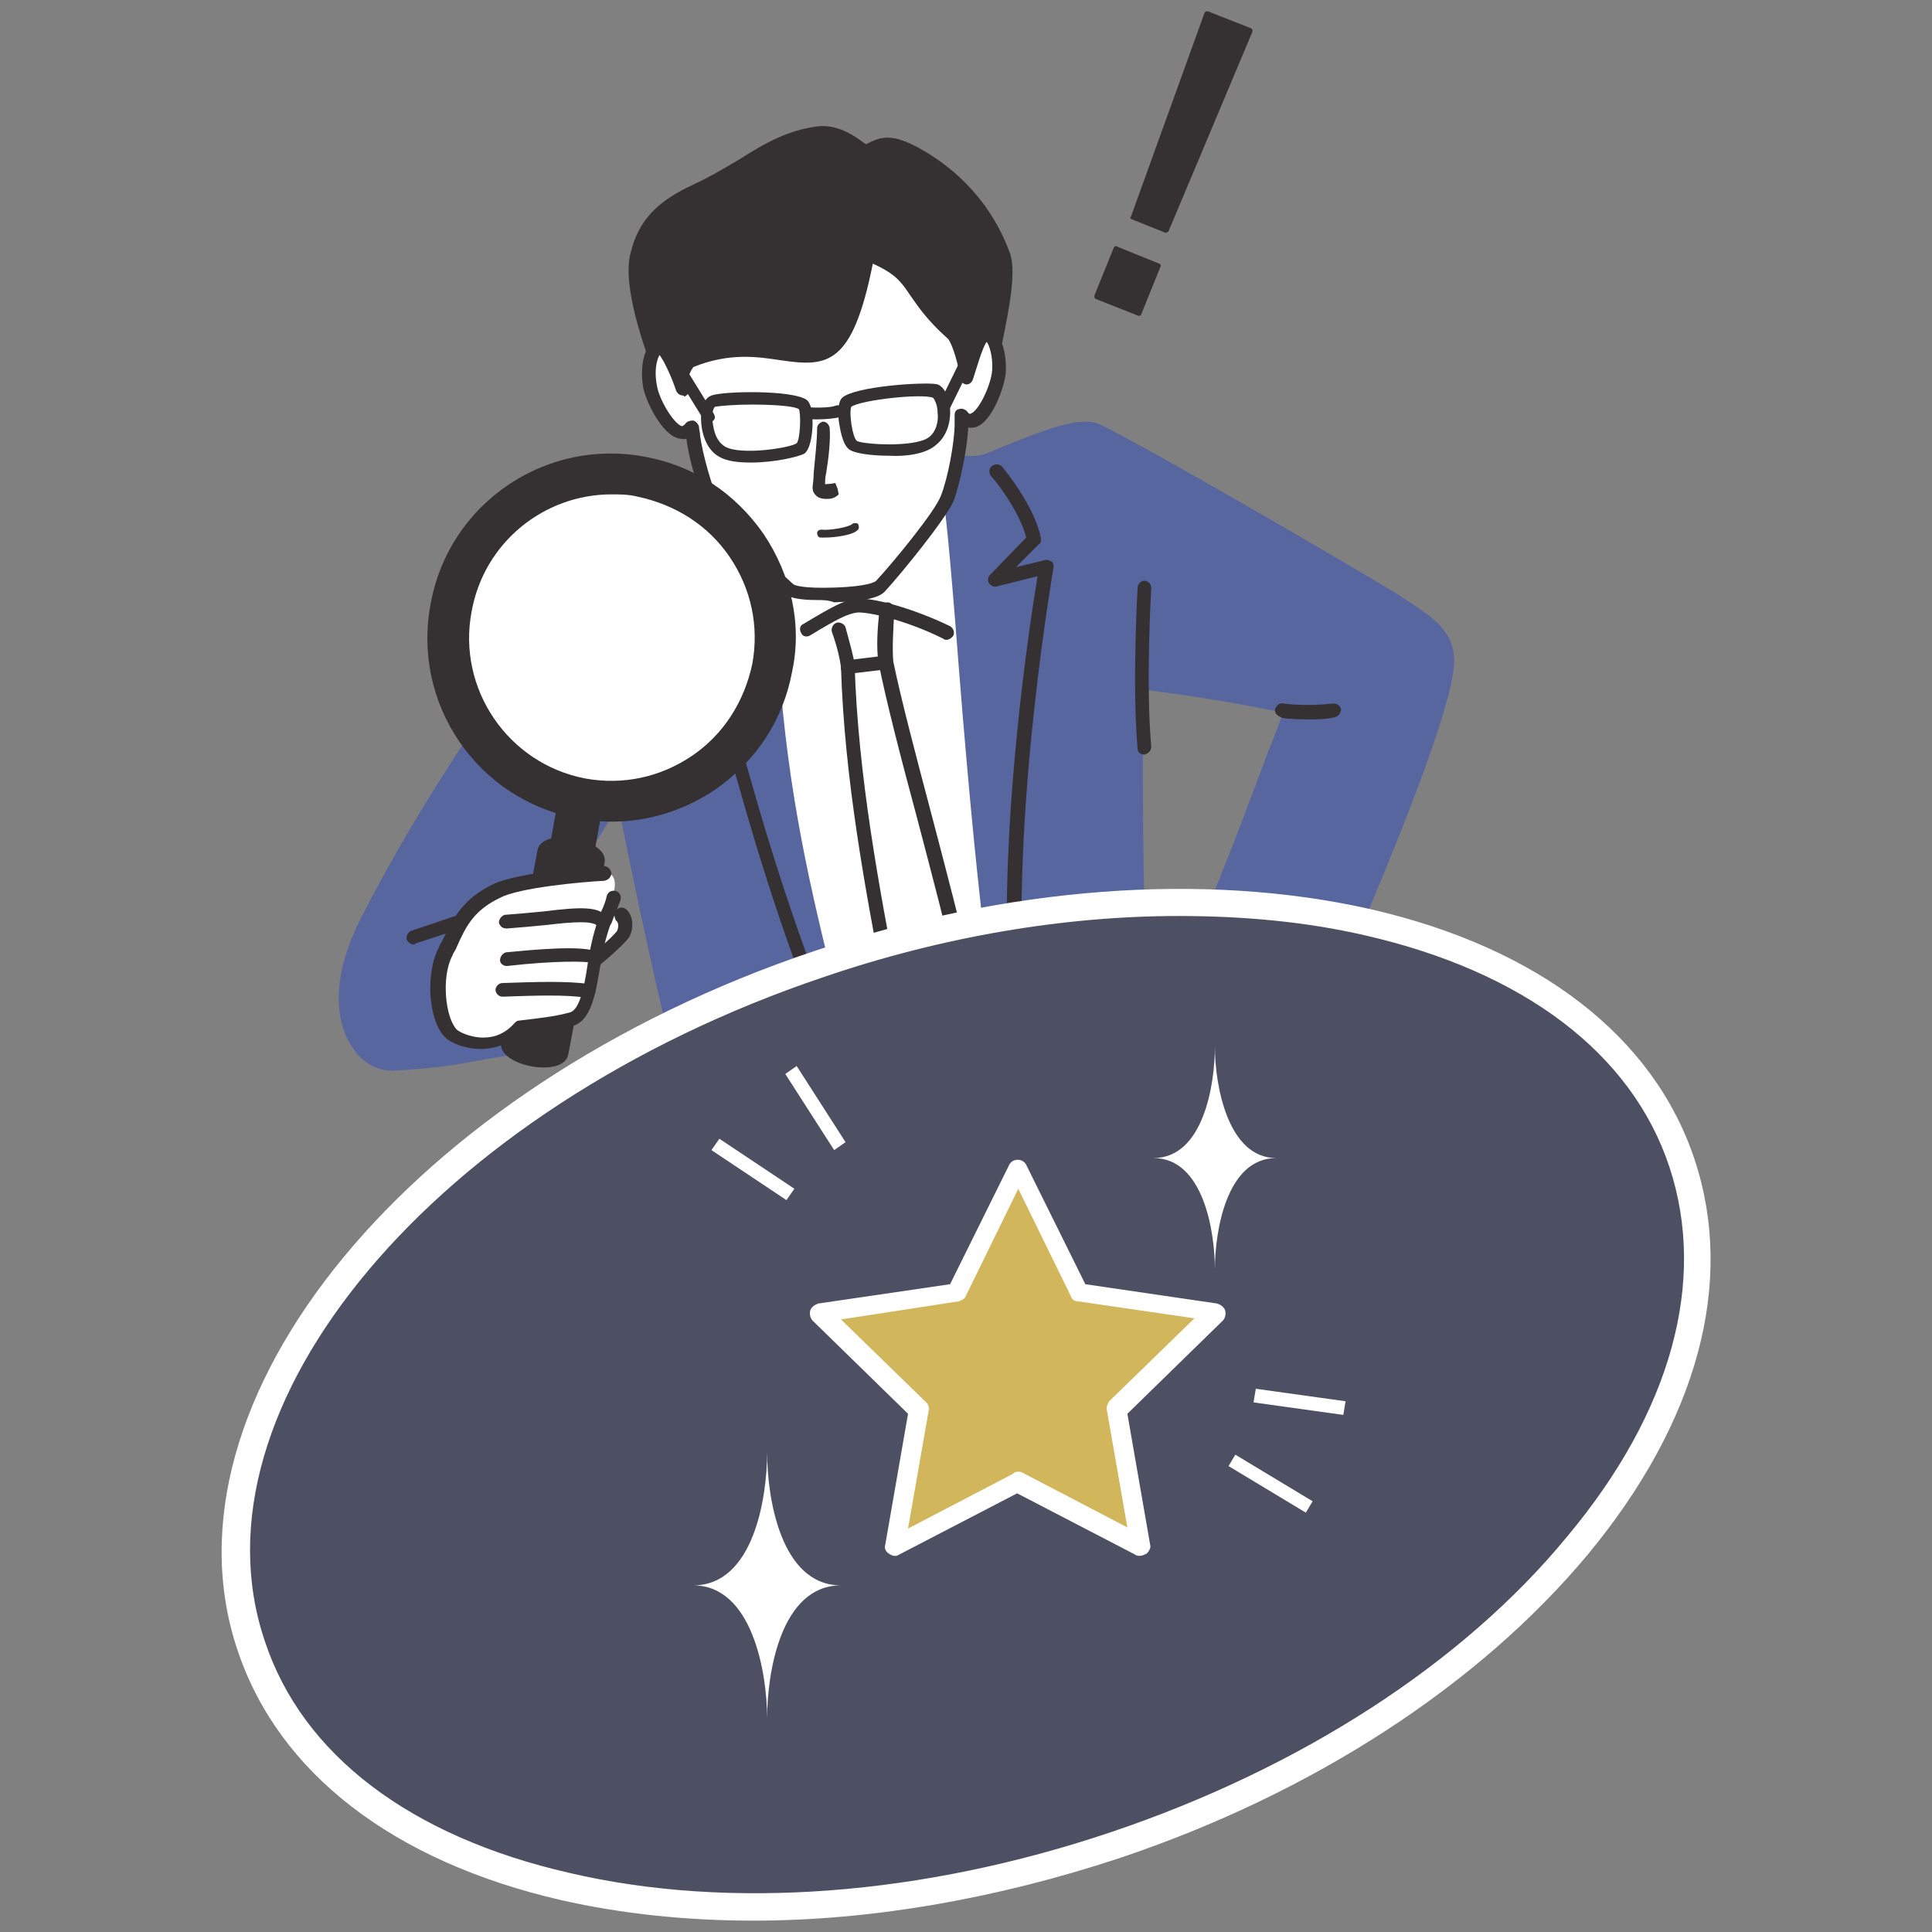 <?xml version="1.0" encoding="utf-8"?>
<!-- Generator: Adobe Illustrator 28.3.0, SVG Export Plug-In . SVG Version: 6.00 Build 0)  -->
<svg version="1.1" id="レイヤー_1" xmlns="http://www.w3.org/2000/svg" xmlns:xlink="http://www.w3.org/1999/xlink" x="0px"
	 y="0px" viewBox="0 0 170 170" style="enable-background:new 0 0 170 170;" xml:space="preserve">
<rect x="0" y="0" width="170" height="170" fill="#808080" stroke="none"/>
<style type="text/css">
	.st0{clip-path:url(#SVGID_00000071560364701017427110000010627844427323263654_);}
	.st1{fill:#FFFFFF;}
	.st2{fill:#353031;}
	.st3{fill:#57669E;}
	.st4{fill:#4D5062;}
	.st5{fill:#D2B65B;}
</style>
<g>
	<defs>
		<rect id="SVGID_1_" x="19.5" y="1" width="131" height="168"/>
	</defs>
	<clipPath id="SVGID_00000008118349172494587120000000586219045206292666_">
		<use xlink:href="#SVGID_1_"  style="overflow:visible;"/>
	</clipPath>
	<g style="clip-path:url(#SVGID_00000008118349172494587120000000586219045206292666_);">
		<path class="st1" d="M91,48.9c0,0-7-7.4-7.9-8.4l-14.9,0.4c-0.2,0.3-9.7,9.6-9.7,9.6l5.5,50.4l29.5-1.5L91,48.9L91,48.9z"/>
		<path class="st2" d="M80.3,100.8c-0.3,0-0.6-0.3-0.6-0.6c0-3.1-0.9-8-2-13.7c-1.5-8-3.4-17.9-3.7-27.8c-0.1-0.7-0.3-1.7-0.8-3.1
			c-0.1-0.3,0.1-0.7,0.4-0.8c0.3-0.1,0.7,0.1,0.8,0.4c0.4,1.5,0.7,2.5,0.8,3.3c0.3,9.8,2.2,19.7,3.7,27.7c1.1,5.7,2,10.7,2,13.9
			C80.9,100.5,80.6,100.7,80.3,100.8L80.3,100.8z"/>
		<path class="st2" d="M87.5,100.1c-0.3,0-0.6-0.2-0.6-0.5C86,92.2,83.2,81.5,80.7,72c-1.4-5.2-2.7-10.2-3.4-13.7
			c-0.2-1.3-0.1-3,0.1-4.7c0-0.3,0.3-0.6,0.7-0.6c0.3,0,0.6,0.3,0.6,0.7c-0.1,1.6-0.2,3.3-0.1,4.5c0.7,3.4,2,8.3,3.4,13.6
			c2.5,9.5,5.3,20.3,6.2,27.7C88.2,99.7,88,100,87.5,100.1C87.6,100.1,87.6,100.1,87.5,100.1L87.5,100.1z"/>
		<path class="st2" d="M74.6,59.3c-0.3,0-0.6-0.2-0.6-0.5c0-0.3,0.2-0.6,0.5-0.7l3.3-0.4c0.3-0.1,0.6,0.2,0.7,0.5
			c0,0.3-0.2,0.6-0.5,0.7L74.6,59.3C74.6,59.3,74.6,59.3,74.6,59.3z"/>
		<path class="st2" d="M83.3,56.3c-0.1,0-0.2,0-0.3-0.1c-3.4-1.7-6.8-2.4-7.6-2.3c-0.8,0.1-1.8,0.6-4.1,2c-0.3,0.2-0.7,0.1-0.8-0.2
			c-0.2-0.3-0.1-0.7,0.2-0.8c2.5-1.5,3.6-2.1,4.6-2.2c1.3-0.2,5,0.8,8.3,2.4c0.3,0.2,0.4,0.5,0.3,0.8C83.8,56.1,83.5,56.3,83.3,56.3
			z"/>
		<path class="st3" d="M68.1,40.9c-0.5,1-1,4.9-0.5,15.2c1.1,20,6,30.9,7.7,44.1l-13.1,0.6c-2.1-4.9-5.3-20.1-7.5-31.6
			c0,0-4.6,7.8-9.1,14.1c-0.6,3.4-0.5,5.8-0.3,8.9c-4,0.6-5.5,1.1-10.6,1.4c-3.5,0.2-6.4-4.9-2.5-12.3c6.4-12.3,10.8-17.3,12.1-20.6
			c3.5-9.1,2.6-9.1,6.1-13.4c0.6-0.7,6.9-2.3,8.8-2.4c1.9-0.1,4.8-1.2,4.8-1.2L68.1,40.9L68.1,40.9z"/>
		<path class="st3" d="M62.3,101.4c-0.3,0-0.5-0.2-0.6-0.4c-2-4.8-5-18.7-7.3-30.1c-1.5,2.5-4.9,8-8.2,12.6
			c-0.5,3.2-0.4,5.5-0.3,8.6c0,0.3-0.2,0.6-0.5,0.7c-1.3,0.2-2.3,0.3-3.2,0.5c-2.1,0.4-3.9,0.7-7.4,0.9c-1.6,0.1-3-0.7-3.9-2.2
			c-1.7-2.7-1.4-6.8,0.8-11.1c3.7-7.2,6.7-11.8,8.9-15.2c1.5-2.3,2.6-4,3.1-5.4c1.1-2.9,1.8-4.8,2.3-6.3c1.1-3.2,1.5-4.3,4-7.3
			c0.8-1,7.6-2.6,9.3-2.6c1.7-0.1,4.6-1.1,4.7-1.1l3.9-2.6c0.2-0.2,0.6-0.1,0.8,0.1c0.2,0.2,0.3,0.5,0.1,0.8
			c-0.2,0.3-1.1,2.6-0.4,14.8C69,68.2,71.1,77.2,73,85c1.2,5.1,2.4,9.9,3,15c0,0.2,0,0.4-0.1,0.5c-0.1,0.1-0.3,0.2-0.4,0.2
			L62.3,101.4C62.3,101.4,62.3,101.4,62.3,101.4L62.3,101.4z M54.8,68.6c0,0,0.1,0,0.1,0c0.3,0.1,0.5,0.2,0.5,0.5
			c3.1,15.9,5.7,26.9,7.4,31l11.9-0.6c-0.7-4.8-1.7-9.4-2.9-14.2c-1.9-7.9-4-16.9-4.7-29.2c-0.4-6.5-0.3-11.2,0.1-13.8L64.5,44
			c-0.3,0.1-3.2,1.2-5.2,1.3c-1.9,0.1-7.8,1.6-8.4,2.2c-2.3,2.8-2.6,3.7-3.7,6.9c-0.5,1.5-1.2,3.5-2.3,6.3c-0.6,1.4-1.7,3.2-3.3,5.6
			c-2.2,3.4-5.2,8-8.9,15.1c-2,3.9-2.3,7.6-0.9,9.8c0.7,1.1,1.7,1.7,2.8,1.6c3.4-0.2,5.2-0.5,7.3-0.8c0.8-0.1,1.7-0.3,2.7-0.4
			c-0.1-2.8-0.2-5.2,0.4-8.4c0-0.1,0.1-0.2,0.1-0.3c4.5-6.2,9.1-14,9.1-14C54.4,68.6,54.6,68.5,54.8,68.6L54.8,68.6z"/>
		<path class="st3" d="M82.9,40.2c0.6,0.9,1.1,4.8,1.9,15.1c1.8,23.6,3.4,36.1,5.2,44.2l10.7-0.4c0,0-1.1-31.1-0.5-39
			c0,0,5.2,0.5,13.7,2.2c-1.6,4.1-3.3,8.9-6.5,16.8c4.7,3.3,7.8,3.1,11,4.4c0.8-1.8,8.4-19.3,9.1-24.7c0.4-3.1-1.9-4.2-5.1-6.3
			c-1.2-0.8-19.6-11.5-25.5-14.6c-1.6-0.8-4.7,0.5-9.6,2.5C85.4,41,82.9,40.2,82.9,40.2L82.9,40.2z"/>
		<path class="st3" d="M89.9,100.1c-0.3,0-0.5-0.2-0.6-0.5c-1.9-8.8-3.5-22-5.2-44.3c-0.7-8.7-1.2-13.9-1.8-14.7
			c-0.2-0.2-0.2-0.5,0-0.7c0.2-0.2,0.4-0.3,0.7-0.2c0,0,2.3,0.8,3.8,0.2c5.3-2.2,8.4-3.4,10.1-2.5c6,3,24.3,13.8,25.6,14.6
			c0.4,0.2,0.7,0.5,1.1,0.7c2.6,1.7,4.7,3,4.3,6.2c-0.4,3.4-3.4,11.7-8.8,24.3l-0.3,0.6c-0.1,0.3-0.5,0.5-0.8,0.3
			c-0.9-0.4-1.9-0.6-2.9-0.9c-2.3-0.6-4.9-1.2-8.2-3.6c-0.2-0.2-0.3-0.5-0.2-0.8c2.2-5.4,3.7-9.5,4.9-12.7c0.5-1.2,0.9-2.3,1.3-3.4
			c-6.3-1.3-10.7-1.8-12.2-2c-0.5,8.8,0.5,38,0.5,38.3c0,0.2-0.1,0.3-0.2,0.4c-0.1,0.1-0.3,0.2-0.4,0.2L89.9,100.1
			C90,100.1,90,100.1,89.9,100.1L89.9,100.1z M83.8,41.1c0.5,1.9,0.9,5.8,1.5,14.1C87,77,88.6,90.1,90.4,98.8l9.6-0.3
			c-0.2-4.6-1.1-31.1-0.5-38.5c0-0.2,0.1-0.3,0.2-0.4c0.1-0.1,0.3-0.2,0.5-0.1c0.1,0,5.4,0.5,13.8,2.3c0.2,0,0.3,0.2,0.4,0.3
			c0.1,0.2,0.1,0.4,0,0.5c-0.5,1.3-1,2.6-1.6,4.1c-1.2,3.1-2.7,7-4.8,12.2c3,2,5.2,2.6,7.4,3.1c0.8,0.2,1.6,0.4,2.5,0.7l0-0.1
			c6.8-15.7,8.5-21.6,8.7-23.9c0.3-2.3-1-3.2-3.8-5c-0.3-0.2-0.7-0.5-1.1-0.7c-1.3-0.8-19.5-11.5-25.4-14.5
			c-1.3-0.7-4.9,0.8-9.1,2.5C86.2,41.4,84.8,41.3,83.8,41.1L83.8,41.1z"/>
		<path class="st2" d="M71.8,88.4c-0.2,0-0.5-0.2-0.6-0.4c-3.9-10.1-6.2-18.9-8-25.3c-1.1-4.2-2-7.5-2.9-9.4c-0.1-0.2-0.1-0.4,0-0.5
			c0.1-0.2,0.3-0.3,0.4-0.3l2.4-0.4l-1-1c-0.2-0.2-0.3-0.6,0-0.9s0.6-0.3,0.9,0l1.9,1.8c0.2,0.2,0.2,0.4,0.2,0.6
			c-0.1,0.2-0.3,0.4-0.5,0.4l-2.9,0.4c0.8,2,1.6,4.9,2.6,8.8c1.7,6.4,4.1,15.1,7.9,25.1c0.1,0.3,0,0.7-0.3,0.8
			C71.9,88.4,71.9,88.4,71.8,88.4L71.8,88.4z"/>
		<path class="st2" d="M89.3,86.9c-0.3,0-0.6-0.3-0.6-0.6c-0.7-14.4,1.9-31.4,2.6-35.6l-3.6,0.9c-0.3,0.1-0.5-0.1-0.7-0.3
			c-0.1-0.2-0.1-0.5,0.1-0.7l3.2-3.3c-0.6-2.4-3-5.4-3.1-5.4C87,41.6,87,41.2,87.3,41c0.3-0.2,0.7-0.2,0.9,0.1
			c0.1,0.1,2.9,3.5,3.4,6.3c0,0.2,0,0.4-0.2,0.5l-2,2l2.5-0.6c0.2-0.1,0.4,0,0.6,0.1s0.2,0.3,0.2,0.5c0,0.2-3.5,19.9-2.7,36.2
			C89.9,86.6,89.7,86.9,89.3,86.9C89.4,86.9,89.3,86.9,89.3,86.9L89.3,86.9z"/>
		<path class="st2" d="M115.2,63.3c-1.5,0-2.5-0.1-2.5-0.2c-0.3-0.1-0.6-0.4-0.5-0.7c0.1-0.3,0.4-0.6,0.7-0.5c0,0,2,0.3,4.4,0
			c0.4,0,0.6,0.2,0.7,0.5c0,0.3-0.2,0.6-0.5,0.7C116.6,63.3,115.9,63.3,115.2,63.3z"/>
		<path class="st2" d="M36.4,83.1c-0.3,0-0.5-0.2-0.6-0.4c-0.1-0.3,0.1-0.7,0.4-0.8l8.3-2.8c0.3-0.1,0.7,0.1,0.8,0.4
			c0.1,0.3-0.1,0.7-0.4,0.8L36.6,83C36.6,83,36.5,83.1,36.4,83.1L36.4,83.1z"/>
		<path class="st2" d="M100.7,66.4c-0.3,0-0.6-0.2-0.6-0.5c-0.5-5.7,0-14.1,0-14.2c0-0.3,0.3-0.6,0.6-0.6c0.3,0,0.6,0.3,0.6,0.6
			c0,0.1-0.5,8.4,0,14C101.3,66,101.1,66.3,100.7,66.4C100.7,66.3,100.7,66.3,100.7,66.4L100.7,66.4z"/>
		<path class="st1" d="M86.8,29.1c-0.7-0.2-1.4,2.8-1.8,3.9c0.1-0.6-0.5-3.3-1.2-3.8c-4.3-3.8-2.9-5.1-7.5-7
			c-2.9,15.3-6.3,5.6-15.7,9.5c-0.8,1.1-0.7,1.9-0.6,2.5c-0.5-1.1-1.5-4-2.2-3.7c-0.8,0.3-1.1,1.9-0.8,3.5c0.3,1.5,2.4,5.5,3.6,3.5
			c0,0.3,0.1,0.5,0.1,0.7c0.2,1.8,1.1,5,1.9,6.4c0.8,1.4,5.1,5.8,6.6,7.1c0.7,0.6,3.2,0.5,4.1,0.4c0.9-0.1,3.5-0.2,4.1-0.8
			c1.4-1.5,5.3-6.2,5.9-7.7c0.6-1.5,1.3-4.8,1.3-6.6c0-0.2,0-0.5,0-0.7c1.4,1.8,3.1-2.3,3.3-3.9C88.1,30.9,87.6,29.2,86.8,29.1
			L86.8,29.1z"/>
		<path class="st2" d="M72,52.8c-1.7,0-2.6-0.2-3-0.6c-1.4-1.3-5.9-5.7-6.7-7.3c-0.8-1.5-1.7-4.5-1.9-6.3c-0.2,0.1-0.4,0-0.6,0
			c-1.6-0.3-3-3.4-3.2-4.5c-0.3-1.7,0-3.8,1.2-4.2c0.3-0.1,0.7,0.1,0.8,0.4c0.1,0.3-0.1,0.7-0.4,0.8c-0.3,0.1-0.7,1.3-0.4,2.8
			c0.2,1.3,1.5,3.4,2.2,3.6c0,0,0.1,0,0.3-0.2c0.1-0.2,0.4-0.3,0.7-0.3c0.3,0.1,0.4,0.3,0.5,0.5c0,0.3,0.1,0.5,0.1,0.8
			c0.2,1.6,1.1,4.8,1.8,6.2c0.7,1.3,4.9,5.6,6.4,6.9c0.1,0.1,0.8,0.4,3.7,0.3c2.9-0.1,3.5-0.5,3.6-0.6c1.4-1.5,5.2-6.1,5.7-7.5
			c0.6-1.5,1.2-4.7,1.2-6.3c0-0.2,0-0.5,0-0.8c0-0.3,0.2-0.5,0.4-0.5c0.2-0.1,0.5,0,0.7,0.2c0.2,0.3,0.3,0.2,0.3,0.2
			c0.7-0.2,1.8-2.5,1.9-3.8c0.1-1.5-0.4-2.7-0.7-2.7c-0.3-0.1-0.5-0.4-0.4-0.7c0.1-0.3,0.4-0.5,0.7-0.4c1.2,0.3,1.7,2.3,1.6,4
			c-0.1,1.2-1.2,4.4-2.7,4.8c-0.1,0-0.3,0.1-0.6,0c-0.1,1.9-0.7,4.9-1.3,6.5c-0.7,1.6-4.7,6.5-6,7.9c-0.5,0.6-1.8,0.9-4.5,1
			C72.9,52.8,72.4,52.8,72,52.8L72,52.8z"/>
		<path class="st2" d="M57.9,30.5c0.6-0.2,1.7,2.6,2.2,3.7c-0.1-0.6-0.2-1.3,0.6-2.5c9.4-3.9,12.8,5.8,15.7-9.5
			c4.6,1.8,3.2,3.2,7.5,7c0.6,0.6,1.2,3.2,1.2,3.8c0.3-1.2,1.1-4.1,1.8-3.9c0.3,0.1,0.5,0.3,0.7,0.7c0.6-2.9,1.2-6.2,0.7-7.7
			c-1-2.7-3.2-6.2-7.5-8.6c-2.6-1.4-3.3-0.9-4.5-0.2c-1.2-0.9-2.5-1.8-4-1.7c-4,0.3-6.6,3.1-10.8,5.1c-3,1.4-4.6,2.9-5.2,5.6
			c-0.5,2.1,0.4,5.6,1.4,8.6C57.6,30.7,57.8,30.5,57.9,30.5L57.9,30.5z"/>
		<path class="st2" d="M60.1,34.8c-0.3,0-0.5-0.2-0.6-0.4l-0.1-0.3c-0.2-0.6-0.9-2.3-1.4-2.9c-0.1,0.2-0.4,0.3-0.6,0.3
			c-0.2,0-0.4-0.2-0.5-0.4c-1.4-4.1-1.9-7.1-1.4-8.9c0.7-2.8,2.3-4.5,5.6-6c1.5-0.7,2.8-1.5,4-2.2c2.2-1.4,4.3-2.6,7-2.9
			c1.6-0.1,2.9,0.7,4.1,1.6c1.3-0.7,2.3-1,4.8,0.4c4.6,2.6,6.8,6.3,7.8,9c0.7,1.6,0,5-0.6,8c-0.1,0.3-0.3,0.5-0.5,0.5
			c-0.3,0-0.5-0.1-0.7-0.3c-0.1-0.1-0.1-0.2-0.2-0.2c-0.4,0.6-0.9,2.4-1.1,3l-0.1,0.3c-0.1,0.3-0.4,0.5-0.7,0.4
			c-0.3-0.1-0.5-0.4-0.5-0.7c0.1-0.5-0.6-2.9-1-3.3c-1.8-1.6-2.6-2.8-3.3-3.8c-0.8-1.2-1.3-1.9-3.3-2.8c-1.8,9-4,9.1-8.1,8.5
			c-2-0.3-4.5-0.7-7.7,0.6c-0.6,0.9-0.5,1.4-0.4,1.9c0.1,0.3-0.1,0.6-0.4,0.7C60.2,34.8,60.1,34.8,60.1,34.8L60.1,34.8z M58,29.8
			c0.7,0,1.2,0.8,1.8,2.1c0.1-0.2,0.2-0.4,0.3-0.6c0.1-0.1,0.2-0.2,0.3-0.2c3.6-1.5,6.3-1.1,8.5-0.7c3.5,0.5,5.1,0.8,6.8-8.3
			c0-0.2,0.2-0.3,0.3-0.4s0.4-0.1,0.5,0c2.9,1.1,3.6,2.2,4.5,3.5c0.6,0.9,1.4,2,3.1,3.5c0.4,0.3,0.7,1,0.9,1.7c0.5-1.4,1-2.2,1.8-2
			c0.1,0,0.1,0,0.2,0.1c0.4-1.9,0.9-5,0.4-6.2c-1-2.5-3-5.9-7.3-8.3c-2.1-1.2-2.7-0.9-3.7-0.3l-0.2,0.1c-0.2,0.1-0.5,0.1-0.7,0
			l-0.1-0.1c-1.2-0.8-2.3-1.6-3.5-1.5c-2.4,0.2-4.3,1.4-6.4,2.7c-1.3,0.8-2.6,1.6-4.2,2.3c-3,1.3-4.3,2.8-4.9,5.2
			c-0.3,1.5,0.1,4,1.1,7.4C57.9,29.8,57.9,29.8,58,29.8L58,29.8z"/>
		<path class="st2" d="M66.1,40.7c-1.1,0-2.1-0.1-2.8-0.5c-1.3-0.7-1.7-2.5-1.6-3.8c0.1-0.9,0.4-1.4,0.9-1.6
			c1.1-0.4,7.2-0.5,8.4,0.4c0.1,0.1,0.5,0.4,0.5,2c0,0.6-0.1,2.2-0.7,2.7C70.3,40.2,68.1,40.7,66.1,40.7L66.1,40.7z M66.1,35.6
			c-1.4,0-2.7,0.1-3.2,0.2c-0.1,0.1-0.3,0.5-0.2,1.3c0.1,0.8,0.3,1.7,1.1,2.2c1.4,0.8,5.8,0.1,6.3-0.3c0.3-0.3,0.4-2.5,0.2-3
			C69.8,35.7,67.9,35.6,66.1,35.6L66.1,35.6z"/>
		<path class="st2" d="M78.2,40.1c-1.5,0-2.9-0.2-3.4-0.5c-0.7-0.4-0.9-2-1-2.6c-0.1-1,0-1.7,0.3-2c1.1-1,7.1-1.4,8.3-1.2
			c0.5,0.1,0.9,0.7,1.1,1.5c0.3,1.3,0,3-1.2,3.9C81.5,39.9,79.8,40.2,78.2,40.1L78.2,40.1z M74.9,35.8c-0.2,0.5,0.1,2.7,0.5,3
			c0.5,0.3,5,0.6,6.3-0.3c0.7-0.5,0.9-1.5,0.8-2.2c0-0.7-0.3-1.2-0.4-1.3C81.1,34.6,75.7,35.2,74.9,35.8z"/>
		<path class="st2" d="M72,36.9c-0.5,0-1,0-1.2-0.1c-0.3-0.1-0.5-0.4-0.4-0.6c0.1-0.3,0.3-0.5,0.6-0.4c0.3,0.1,2.1,0.1,2.5-0.1
			c0.3-0.1,0.6,0,0.7,0.3c0.1,0.3,0,0.6-0.3,0.7C73.6,36.8,72.7,36.9,72,36.9z"/>
		<path class="st2" d="M72.7,43.9c-0.4,0-0.7-0.1-0.9-0.3c-0.2-0.2-0.3-0.4-0.3-0.7c0-0.2,0.1-0.7,0.1-1.3c0.1-1.1,0.3-2.8,0.3-3.9
			c0-0.3,0.2-0.5,0.5-0.6c0.3,0,0.5,0.2,0.6,0.5c0.1,1.1-0.1,2.8-0.3,4c-0.1,0.4-0.1,0.8-0.1,1c0.1,0,0.4,0,0.9-0.1l0.2,0.5l0.1,0.5
			C73.4,43.9,73,43.9,72.7,43.9z"/>
		<path class="st2" d="M72.6,47.3c-0.1,0-0.3,0-0.4,0c-0.2,0-0.3-0.2-0.3-0.4s0.2-0.3,0.4-0.3c0.6,0.1,2.4-0.2,2.7-0.5
			c0.1-0.1,0.4-0.1,0.5,0c0.1,0.2,0.1,0.4,0,0.5C75.1,47.1,73.4,47.3,72.6,47.3z"/>
		<path class="st2" d="M83.1,36.2c0,0-0.2,0-0.2-0.1c-0.3-0.1-0.4-0.4-0.2-0.7l2.4-4.9c0.1-0.3,0.4-0.4,0.7-0.2
			c0.3,0.1,0.4,0.4,0.2,0.7l-2.4,4.9C83.5,36.1,83.3,36.2,83.1,36.2z"/>
		<path class="st2" d="M62.3,37.2c-0.2,0-0.4-0.1-0.4-0.3l-2.9-4.7c-0.2-0.3-0.1-0.6,0.2-0.7c0.3-0.2,0.6-0.1,0.7,0.2l2.9,4.7
			c0.2,0.3,0.1,0.6-0.2,0.7C62.5,37.2,62.4,37.2,62.3,37.2z"/>
		<path class="st1" d="M52.9,80.2c2.2-0.5,2.3,1.2,1.9,1.9c-0.4,0.7-3.2,3.1-4.9,4C50.4,84,50.7,80.8,52.9,80.2z"/>
		<path class="st2" d="M49.9,86.8c-0.2,0-0.4-0.1-0.5-0.3c-0.2-0.3-0.1-0.7,0.2-0.8c1.7-0.9,4.4-3.3,4.7-3.8
			c0.1-0.2,0.2-0.7-0.1-0.9C54,80.6,54,80.3,54.3,80c0.3-0.2,0.6-0.2,0.9,0.1c0.6,0.7,0.5,1.7,0.2,2.3c-0.5,0.8-3.4,3.3-5.1,4.3
			C50.1,86.7,50,86.7,49.9,86.8L49.9,86.8z"/>
		<path class="st2" d="M48.2,75.4l1-5.5c0.2-1.1,4.1-0.3,3.9,0.7l-1,5.5C51.9,77.1,48,76.4,48.2,75.4z"/>
		<path class="st2" d="M44.1,91.7l3.2-16.9c0.4-2.1,6.3-1,5.9,1.1L50,92.8C49.6,94.9,43.7,93.8,44.1,91.7z"/>
		<path class="st1" d="M53.8,70.5c7.9,0,14.4-6.4,14.4-14.4s-6.4-14.4-14.4-14.4s-14.4,6.4-14.4,14.4S45.9,70.5,53.8,70.5z"/>
		<path class="st2" d="M53.8,72.3c-1,0-2-0.1-3-0.3C42,70.4,36.2,61.9,37.9,53.1c1.6-8.8,10.1-14.6,18.9-12.9
			c4.3,0.8,7.9,3.2,10.4,6.8c2.4,3.6,3.4,7.9,2.5,12.1c-0.8,4.3-3.2,7.9-6.8,10.4C60.2,71.3,57.1,72.3,53.8,72.3L53.8,72.3z
			 M53.8,43.5c-5.9,0-11.2,4.2-12.3,10.3c-1.3,6.8,3.2,13.4,10,14.7c3.3,0.6,6.6-0.1,9.4-2c2.8-1.9,4.6-4.8,5.3-8.1
			c0.6-3.3-0.1-6.6-2-9.4c-1.9-2.8-4.8-4.6-8.1-5.3C55.3,43.5,54.5,43.5,53.8,43.5L53.8,43.5z"/>
		<path class="st1" d="M39.6,90.8c0.7,0.7,3.7,1.8,6-0.6c2.6-0.3,3.2-0.4,4.5-0.7c2.1-0.5,1.8-5.5,3-8.4c0.3-1,2.1-4.2,0-4.4
			c0,0-7.3,0.4-9.5,1.5c-2.9,1.4-3.4,3.3-4.5,5.4C38,85.8,38.4,89.7,39.6,90.8L39.6,90.8z"/>
		<path class="st2" d="M42.3,92.3c-1.3,0-2.6-0.5-3.1-1c-1.5-1.4-1.8-5.6-0.6-7.9c0.1-0.3,0.3-0.5,0.4-0.8c0.9-1.8,1.7-3.5,4.4-4.8
			c2.3-1.1,9.4-1.6,9.7-1.6c0.3,0,0.6,0.2,0.7,0.6c0,0.3-0.2,0.6-0.6,0.7c-2,0.1-7.5,0.6-9.2,1.5c-2.3,1.1-3,2.5-3.8,4.3
			c-0.1,0.3-0.3,0.5-0.4,0.8c-1,1.9-0.6,5.5,0.4,6.5c0.2,0.2,1.2,0.7,2.3,0.7c1.1,0,2-0.4,2.8-1.3c0.1-0.1,0.2-0.2,0.4-0.2
			c2.6-0.3,3.2-0.4,4.4-0.7c0.9-0.2,1.3-2.2,1.6-4.2c0.2-1.4,0.5-2.7,0.9-3.9c0-0.1,0.2-0.4,0.3-0.8c0.2-0.4,0.4-0.9,0.5-1.4
			c0.1-0.3,0.4-0.5,0.8-0.4c0.3,0.1,0.5,0.4,0.4,0.8c-0.2,0.5-0.4,1.1-0.6,1.5c-0.1,0.3-0.2,0.6-0.3,0.7c-0.4,1.1-0.7,2.4-0.9,3.7
			c-0.4,2.4-0.8,4.8-2.5,5.2c-1.3,0.3-1.8,0.4-4.4,0.7C44.6,92,43.3,92.3,42.3,92.3L42.3,92.3L42.3,92.3z"/>
		<path class="st2" d="M53.1,81.8c-0.2,0-0.4-0.1-0.5-0.3c-0.4-0.5-2.1-0.4-4.6-0.1c-1,0.1-2.1,0.2-3.4,0.3c-0.4,0-0.6-0.2-0.7-0.5
			c0-0.3,0.2-0.6,0.5-0.7c1.3-0.1,2.4-0.2,3.4-0.3c3.3-0.4,5-0.5,5.7,0.6c0.2,0.3,0.1,0.7-0.2,0.8C53.4,81.7,53.2,81.8,53.1,81.8z"
			/>
		<path class="st2" d="M44.6,85c-0.3,0-0.6-0.2-0.6-0.5c0-0.3,0.2-0.6,0.5-0.7c2.1-0.2,7-0.7,8.1,0c0.3,0.2,0.3,0.6,0.1,0.8
			c-0.2,0.3-0.6,0.3-0.8,0.1C51.6,84.6,49,84.5,44.6,85C44.6,85,44.6,85,44.6,85z"/>
		<path class="st2" d="M51.7,87.8c0,0-0.1,0-0.1,0c-1.7-0.3-4.6-0.2-7.4-0.1c0,0,0,0,0,0c-0.3,0-0.6-0.3-0.6-0.6
			c0-0.3,0.3-0.6,0.6-0.6c2.9-0.1,5.8-0.2,7.7,0.1c0.3,0.1,0.5,0.4,0.5,0.7C52.3,87.6,52,87.8,51.7,87.8L51.7,87.8z"/>
		<path class="st4" d="M98,162.4c34.8-11.7,57.1-38.6,49.9-60c-7.2-21.4-41.2-29.3-76-17.6s-57.1,38.6-49.9,60
			C29.2,166.2,63.3,174.1,98,162.4z"/>
		<path class="st1" d="M66.3,169c-5.9,0-11.6-0.6-16.9-1.8c-14.8-3.4-24.9-11.2-28.5-22c-7.4-22,15.3-49.6,50.7-61.5
			c17-5.7,34.4-7,49-3.7c14.8,3.4,24.9,11.2,28.5,22c3.6,10.8,0.3,23.1-9.4,34.8c-9.6,11.5-24.2,21-41.2,26.7
			C87.6,167.1,76.6,169,66.3,169L66.3,169z M103.7,80.6c-10,0-20.8,1.8-31.3,5.4c-34.1,11.5-56.1,37.7-49.1,58.4
			c3.3,10,12.8,17.2,26.8,20.4c14.1,3.3,31.1,2,47.7-3.6c16.6-5.6,30.9-14.8,40.1-26c9.2-11,12.3-22.5,9-32.5
			c-3.3-10-12.8-17.2-26.8-20.4C114.9,81.1,109.4,80.6,103.7,80.6L103.7,80.6z"/>
		<path class="st1" d="M106.9,92.1c0,3.3-1,9.8-5.4,9.8c4.4,0,5.4,6.5,5.4,9.8c0-3.3,1-9.8,5.4-9.8C108,101.9,106.9,95.4,106.9,92.1
			z"/>
		<path class="st1" d="M67.5,127.8c0,4-1.2,11.7-6.5,11.7c5.2,0,6.5,7.7,6.5,11.7c0-4,1.2-11.7,6.5-11.7
			C68.7,139.5,67.5,131.8,67.5,127.8z"/>
		<path class="st5" d="M89.6,102.9l5.4,10.9l12,1.8l-8.7,8.5l2.1,12l-10.7-5.7L78.8,136l2.1-12l-8.7-8.5l12-1.8L89.6,102.9z"/>
		<path class="st1" d="M100.3,136.9c-0.1,0-0.3,0-0.4-0.1l-10.4-5.4l-10.4,5.4c-0.3,0.2-0.6,0.1-0.9-0.1c-0.3-0.2-0.4-0.5-0.3-0.8
			l2-11.5l-8.4-8.2c-0.2-0.2-0.3-0.6-0.2-0.9c0.1-0.3,0.4-0.5,0.7-0.6l11.6-1.7l5.2-10.5c0.3-0.6,1.2-0.6,1.5,0l5.2,10.5l11.6,1.7
			c0.3,0.1,0.6,0.3,0.7,0.6c0.1,0.3,0,0.7-0.2,0.9l-8.4,8.2l2,11.5c0.1,0.3-0.1,0.6-0.3,0.8C100.7,136.8,100.5,136.9,100.3,136.9
			L100.3,136.9z M89.6,129.5c0.1,0,0.3,0,0.4,0.1l9.2,4.8l-1.8-10.3c-0.1-0.3,0.1-0.6,0.2-0.8l7.5-7.3l-10.3-1.5
			c-0.3,0-0.5-0.2-0.6-0.5l-4.6-9.4l-4.6,9.4c-0.1,0.3-0.4,0.4-0.6,0.5L74,116.1l7.5,7.3c0.2,0.2,0.3,0.5,0.2,0.8l-1.8,10.3l9.2-4.8
			C89.3,129.5,89.4,129.5,89.6,129.5z"/>
		<path class="st1" d="M63.3,100.2l-0.7,1l6.6,4.4l0.7-1L63.3,100.2z"/>
		<path class="st1" d="M70.1,93.8l-1,0.7l4.3,6.7l1-0.7L70.1,93.8z"/>
		<path class="st1" d="M108.7,128l-0.6,1l6.8,4.1l0.6-1L108.7,128z"/>
		<path class="st1" d="M118.2,124.5l-7.9-1.1l0.2-1.2l7.9,1.1L118.2,124.5z"/>
		<path class="st2" d="M99.6,19.1l6.6-17.9l3.8,1.5l-7.4,17.6L99.6,19.1z M96.5,26.1l1.7-4.2l3.7,1.5l-1.7,4.2L96.5,26.1z"/>
		<path class="st2" d="M100.2,27.8C100.2,27.8,100.1,27.8,100.2,27.8l-3.8-1.5c0,0-0.1-0.1-0.1-0.1c0-0.1,0-0.1,0-0.2l1.7-4.2
			c0-0.1,0.2-0.2,0.3-0.1l3.7,1.5c0.1,0,0.2,0.2,0.1,0.3l-1.7,4.2C100.4,27.7,100.3,27.8,100.2,27.8
			C100.3,27.8,100.2,27.8,100.2,27.8L100.2,27.8z M96.7,26l3.4,1.3l1.5-3.9l-3.4-1.3L96.7,26z M102.6,20.5
			C102.6,20.5,102.5,20.5,102.6,20.5l-3-1.2c-0.1,0-0.2-0.2-0.1-0.2L106,1.1c0,0,0.1-0.1,0.1-0.1c0.1,0,0.1,0,0.2,0l3.8,1.5
			c0,0,0.1,0.1,0.1,0.1c0,0.1,0,0.1,0,0.2l-7.4,17.6C102.7,20.4,102.6,20.5,102.6,20.5z M99.9,19l2.6,1l7.3-17.2l-3.5-1.4L99.9,19
			L99.9,19z"/>
	</g>
</g>
</svg>
